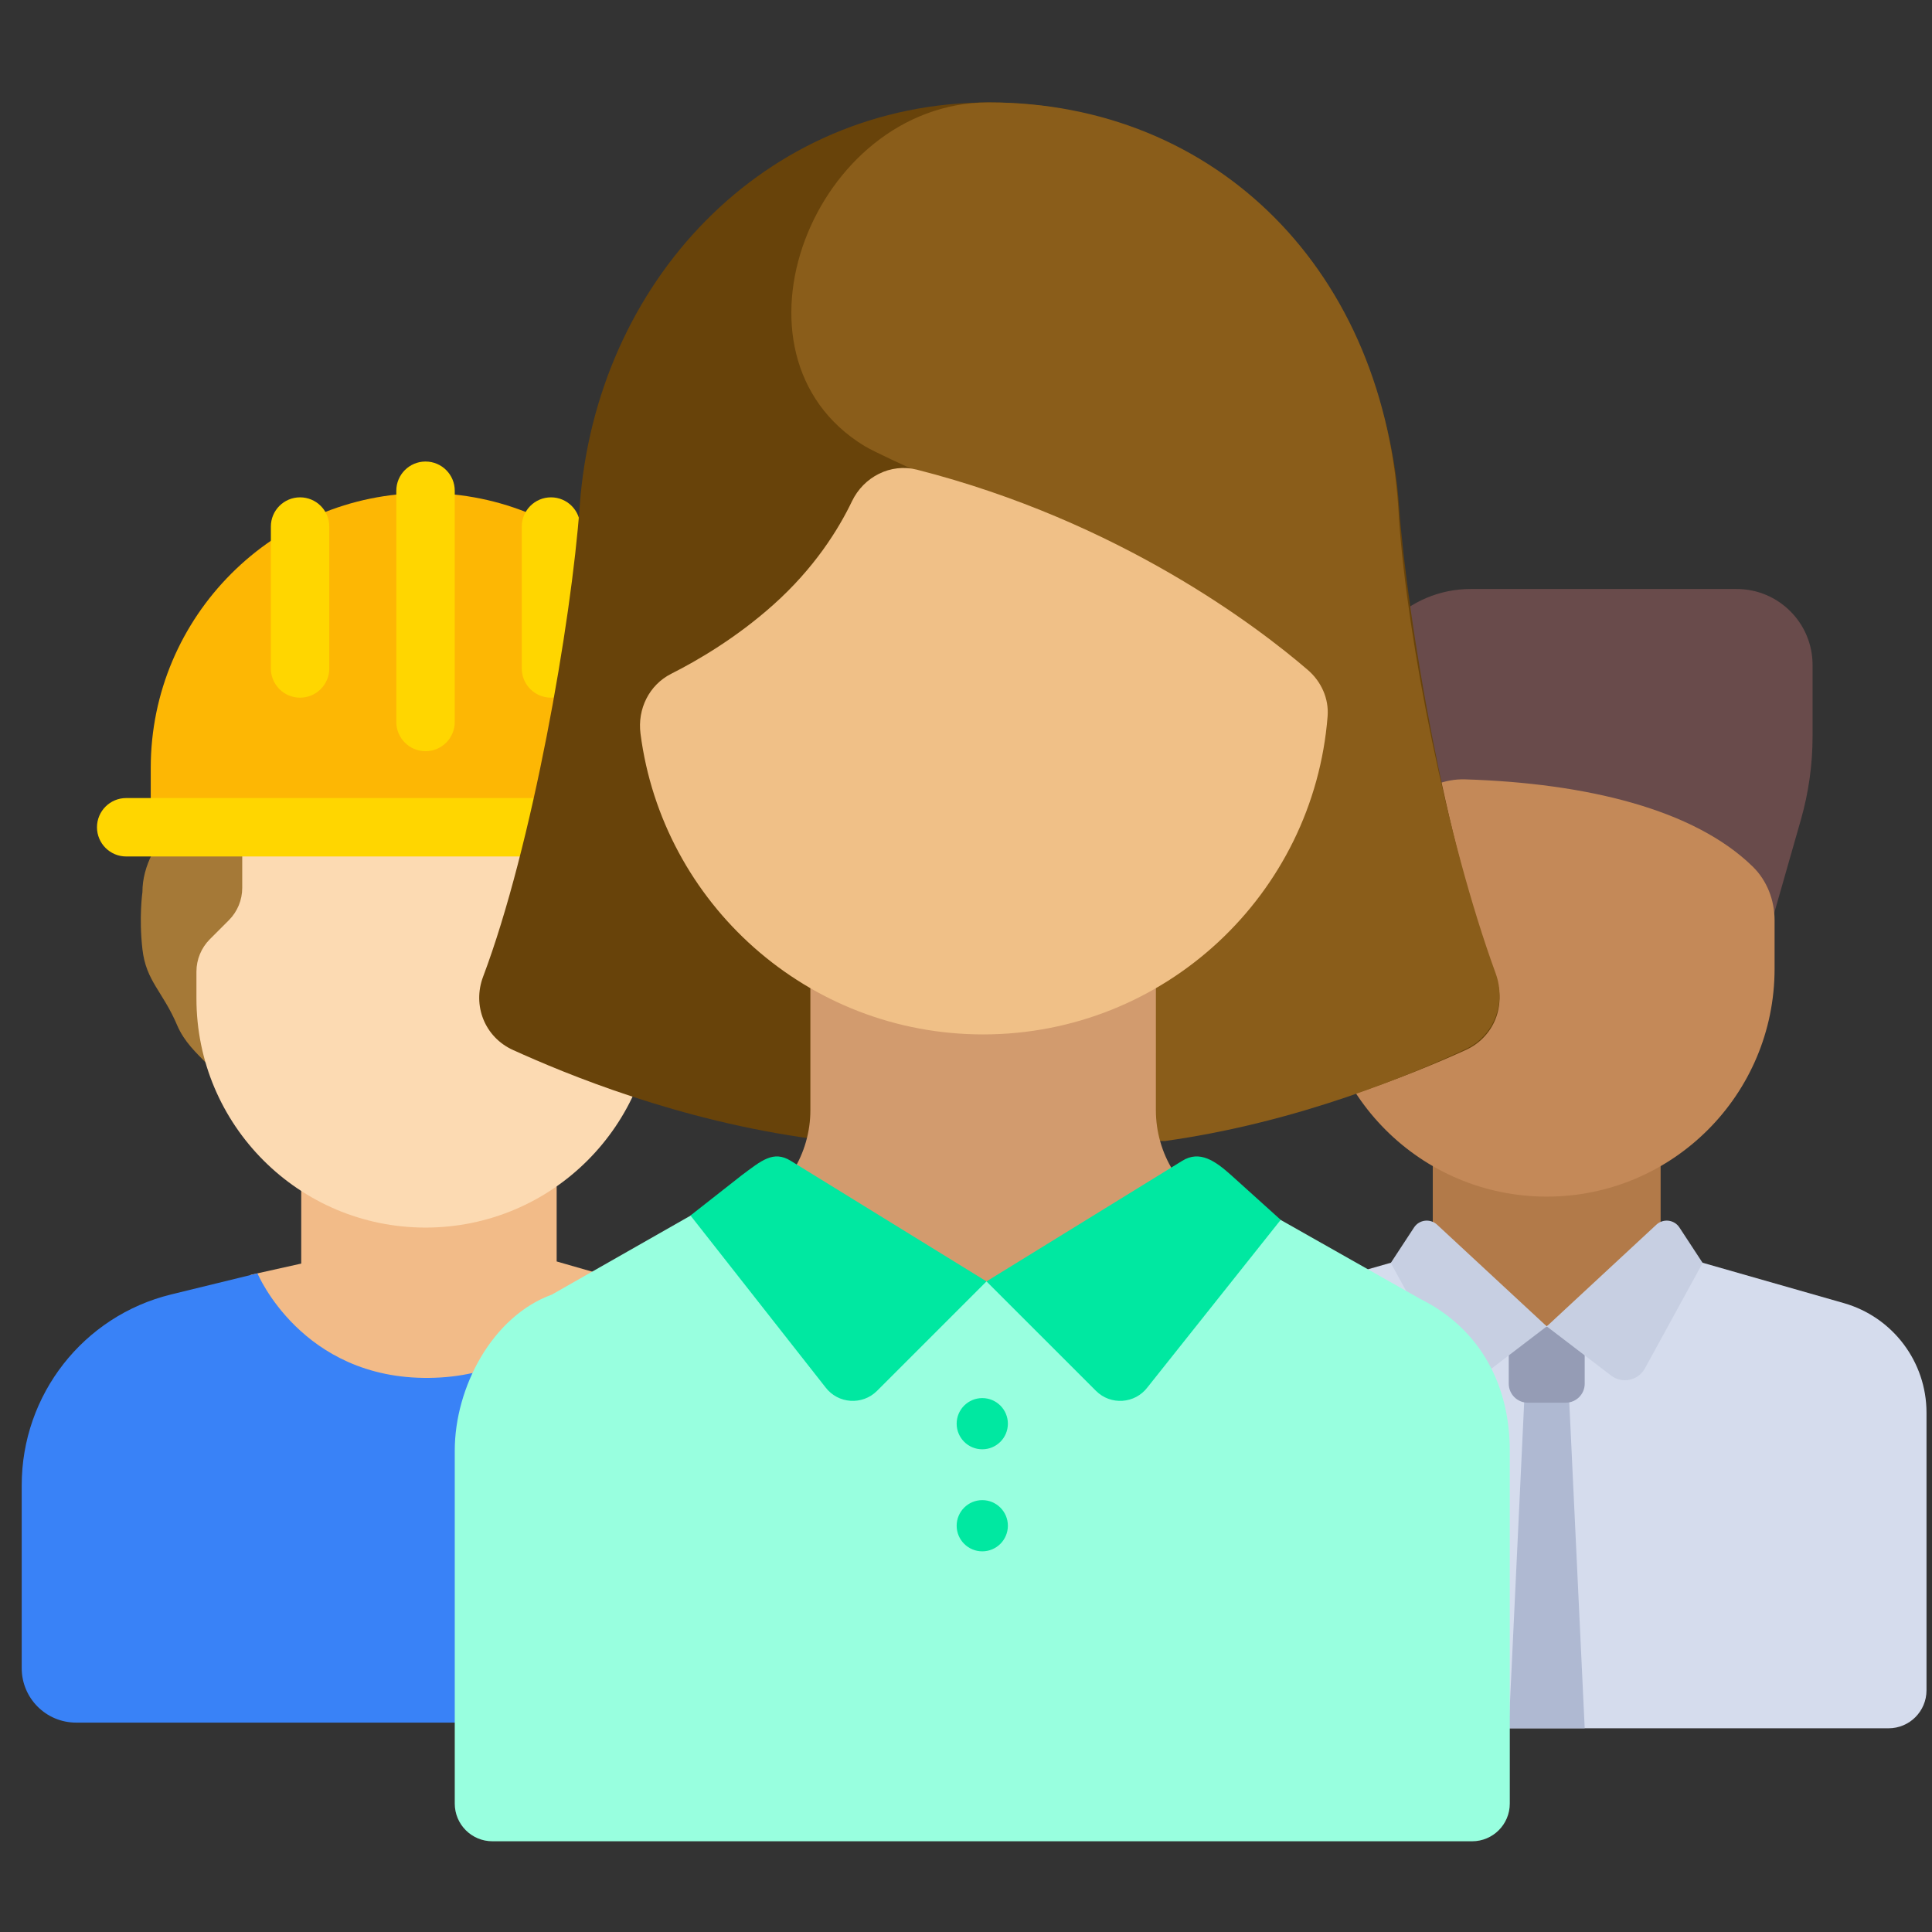 <?xml version="1.0" encoding="utf-8"?>
<svg width="71" height="71" viewBox="0 0 71 71" fill="none" xmlns="http://www.w3.org/2000/svg">
<rect x="0" y="0" width="71" height="71" fill="#333333" stroke="none"/>
<g clip-path="url(#clip0)">
<path d="M20.457 35.555H11.07V46.436L9.212 46.85L10.962 51.224H20.457L22.196 46.858L20.457 46.358V35.555Z" fill="#F2BB88"/>
<path d="M21.743 46.795L25.243 47.572C28.463 48.36 30.729 51.255 30.729 54.581V60.838C30.729 62.201 29.625 63.305 28.262 63.305H2.798C1.693 63.305 0.798 62.41 0.798 61.305V54.581C0.798 51.255 3.064 48.36 6.283 47.572L9.462 46.795C9.462 46.795 11.086 50.686 15.763 50.637C20.44 50.588 21.743 46.795 21.743 46.795Z" fill="#3982F7"/>
<path d="M25.471 34.883V27.491C25.471 26.516 24.68 25.726 23.706 25.726H17.473C13.574 25.726 5.234 28.887 5.234 32.786C5.234 32.786 5.1 33.706 5.234 34.883C5.368 36.061 5.979 36.428 6.509 37.674C7.04 38.92 8.274 39.248 8.274 40.452L24.588 39.845V39.392C24.588 39.108 24.634 38.825 24.724 38.555L25.018 37.674C25.318 36.774 25.471 35.832 25.471 34.883Z" fill="#A57937"/>
<path d="M10.469 27.724C10.469 29.704 12.074 31.309 14.054 31.309H14.55L14.79 38.258H24.588V37.806C24.588 37.521 24.634 37.238 24.724 36.968L25.017 36.087C25.317 35.187 25.47 34.245 25.47 33.297V25.904C25.47 24.929 24.68 24.139 23.706 24.139H14.054C12.074 24.139 10.469 25.744 10.469 27.724Z" fill="#FFBB40"/>
<path d="M15.638 45.113C10.988 45.113 7.219 41.343 7.219 36.694V35.707C7.219 35.261 7.396 34.832 7.712 34.516L8.409 33.819C8.725 33.503 8.902 33.075 8.902 32.628V30.61C8.902 30.22 9.164 29.881 9.543 29.792C11.535 29.322 17.731 28.207 21.948 31.309C22.222 31.51 22.373 31.841 22.373 32.181V32.628C22.373 33.075 22.551 33.503 22.866 33.819L23.564 34.516C23.88 34.832 24.057 35.261 24.057 35.707V36.694C24.057 41.343 20.288 45.113 15.638 45.113Z" fill="#FCDAB2"/>
<path d="M25.736 30.401H5.54V28.217C5.54 22.649 10.07 18.119 15.638 18.119C21.206 18.119 25.736 22.649 25.736 28.217V30.401Z" fill="#FDB704"/>
<path d="M26.638 31.475H4.638C4.045 31.475 3.564 30.995 3.564 30.401C3.564 29.808 4.045 29.328 4.638 29.328H26.638C27.231 29.328 27.712 29.808 27.712 30.401C27.712 30.995 27.231 31.475 26.638 31.475Z" fill="#FFD600"/>
<path d="M15.638 27.606C15.045 27.606 14.564 27.125 14.564 26.532V18.035C14.564 17.441 15.045 16.961 15.638 16.961C16.231 16.961 16.712 17.441 16.712 18.035V26.532C16.712 27.125 16.231 27.606 15.638 27.606Z" fill="#FFD600"/>
<path d="M11.027 25.639C10.434 25.639 9.954 25.158 9.954 24.565V19.351C9.954 18.758 10.434 18.277 11.027 18.277C11.62 18.277 12.101 18.758 12.101 19.351V24.565C12.101 25.158 11.62 25.639 11.027 25.639Z" fill="#FFD600"/>
<path d="M20.249 25.639C19.656 25.639 19.175 25.158 19.175 24.565V19.351C19.175 18.758 19.656 18.277 20.249 18.277C20.842 18.277 21.323 18.758 21.323 19.351V24.565C21.323 25.158 20.842 25.639 20.249 25.639Z" fill="#FFD600"/>
<path d="M47.072 26.49V27.469C47.072 28.669 47.265 29.861 47.645 31L49.863 37.655H54.05V22.302H51.259C48.946 22.303 47.072 24.177 47.072 26.49Z" fill="#5A4146"/>
<path d="M66.181 30.127L63.819 38.393L52.654 28.623C51.113 28.623 49.863 27.373 49.863 25.832C49.863 23.52 51.738 21.645 54.05 21.645H63.819C65.361 21.645 66.611 22.895 66.611 24.436V27.06C66.611 28.097 66.466 29.129 66.181 30.127Z" fill="#694B4B"/>
<path d="M61.027 42.58H52.654V48.757H61.027V42.58Z" fill="#B27A49"/>
<path d="M67.761 47.889L61.028 45.965L56.841 48.744L52.654 45.965L45.922 47.889C44.124 48.403 42.885 50.045 42.885 51.915V62.119C42.885 62.889 43.51 63.514 44.281 63.514H69.402C70.173 63.514 70.798 62.889 70.798 62.119V51.915C70.798 50.045 69.558 48.403 67.761 47.889Z" fill="#D5DCED"/>
<path d="M58.237 63.514H55.446L56.144 48.756H57.539L58.237 63.514Z" fill="#AFB9D2"/>
<path d="M56.841 43.975C52.217 43.975 48.468 40.226 48.468 35.601V33.966C48.468 33.226 48.762 32.516 49.285 31.992L51.816 29.462C52.352 28.926 53.084 28.618 53.842 28.641C58.303 28.782 62.252 29.738 64.411 31.846C64.939 32.362 65.215 33.084 65.215 33.823V35.601C65.215 40.226 61.466 43.975 56.841 43.975Z" fill="#C48958"/>
<path d="M57.539 51.548H56.144C55.758 51.548 55.446 51.235 55.446 50.85V48.756H58.237V50.85C58.237 51.235 57.925 51.548 57.539 51.548Z" fill="#959CB5"/>
<path d="M56.842 48.744L54.476 50.551C54.069 50.862 53.479 50.737 53.233 50.287L51.111 46.412L51.965 45.109C52.155 44.82 52.558 44.771 52.812 45.006L56.842 48.744Z" fill="#C7CFE2"/>
<path d="M56.842 48.744L59.207 50.551C59.615 50.862 60.204 50.737 60.45 50.287L62.572 46.412L61.718 45.109C61.528 44.82 61.125 44.771 60.871 45.006L56.842 48.744Z" fill="#C7CFE2"/>
<path d="M54.965 35.895C53.157 31.104 51.722 22.866 51.412 18.578C50.823 10.417 44.673 3.764 36.359 3.764C28.045 3.764 21.895 10.417 21.306 18.578C20.996 22.866 19.561 31.104 17.753 35.895C17.355 36.952 17.814 38.117 18.855 38.588C20.793 39.466 24.924 41.187 29.907 41.857H42.81C47.77 41.185 51.931 39.464 53.863 38.588C54.904 38.117 55.364 36.952 54.965 35.895Z" fill="#68430A"/>
<path d="M53.863 38.554C54.903 38.067 55.364 36.863 54.965 35.771C53.157 30.82 51.722 23.505 51.412 19.073C50.981 9.951 44.673 3.764 36.359 3.764C36.338 3.764 36.317 3.764 36.296 3.764C29.917 3.791 26.275 13.034 31.767 16.389C32.096 16.591 33.438 17.202 33.438 17.202L38.505 41.932H42.81C47.77 41.238 51.931 39.459 53.863 38.554Z" fill="#8A5D1A"/>
<path d="M51.666 48.008L44.818 44.584C43.384 43.867 42.478 42.401 42.478 40.798L42.479 34.449H29.781V40.798C29.781 42.401 28.875 43.867 27.441 44.584L20.593 48.008C18.442 49.083 17.083 51.282 17.083 53.686V64.844C17.083 66.012 18.031 66.96 19.2 66.96H53.06C54.229 66.96 55.176 66.012 55.176 64.844V53.686C55.176 51.282 53.817 49.083 51.666 48.008Z" fill="#D29B6E"/>
<path d="M36.13 38.014C29.674 38.014 24.343 33.196 23.538 26.96C23.421 26.056 23.855 25.17 24.669 24.76C25.643 24.268 27.059 23.44 28.414 22.23C29.924 20.883 30.81 19.463 31.31 18.42C31.741 17.522 32.731 17.014 33.696 17.26C41.147 19.161 46.22 23.037 48.061 24.62C48.555 25.045 48.839 25.671 48.789 26.321C48.276 32.864 42.804 38.014 36.13 38.014Z" fill="#F0C087"/>
<path d="M52.182 47.728L45.204 43.779L36.239 47.098L28.027 43.165L20.282 47.575C18.093 48.371 16.712 50.98 16.712 53.31V66.281C16.712 67.046 17.332 67.666 18.097 67.666H54.099C54.864 67.666 55.484 67.046 55.484 66.281V53.31C55.484 50.98 54.463 48.859 52.182 47.728Z" fill="#98FFDF"/>
<path d="M36.253 47.091L32.232 51.112C31.691 51.653 30.798 51.592 30.336 50.983L25.375 44.669L27.257 43.191C27.974 42.658 28.418 42.264 29.057 42.658L36.253 47.091Z" fill="#00E8A1"/>
<path d="M36.253 47.091L40.275 51.112C40.815 51.653 41.708 51.592 42.17 50.983L47.065 44.829L45.249 43.191C44.655 42.658 44.088 42.264 43.449 42.658L36.253 47.091Z" fill="#00E8A1"/>
<circle cx="36.098" cy="52.32" r="0.941" fill="#00E8A1"/>
<circle cx="36.098" cy="56.07" r="0.941" fill="#00E8A1"/>
</g>
<defs>
<clipPath id="clip0">
<rect width="70" height="70" fill="white" transform="translate(0.798 0.514)"/>
</clipPath>
</defs>
</svg>
